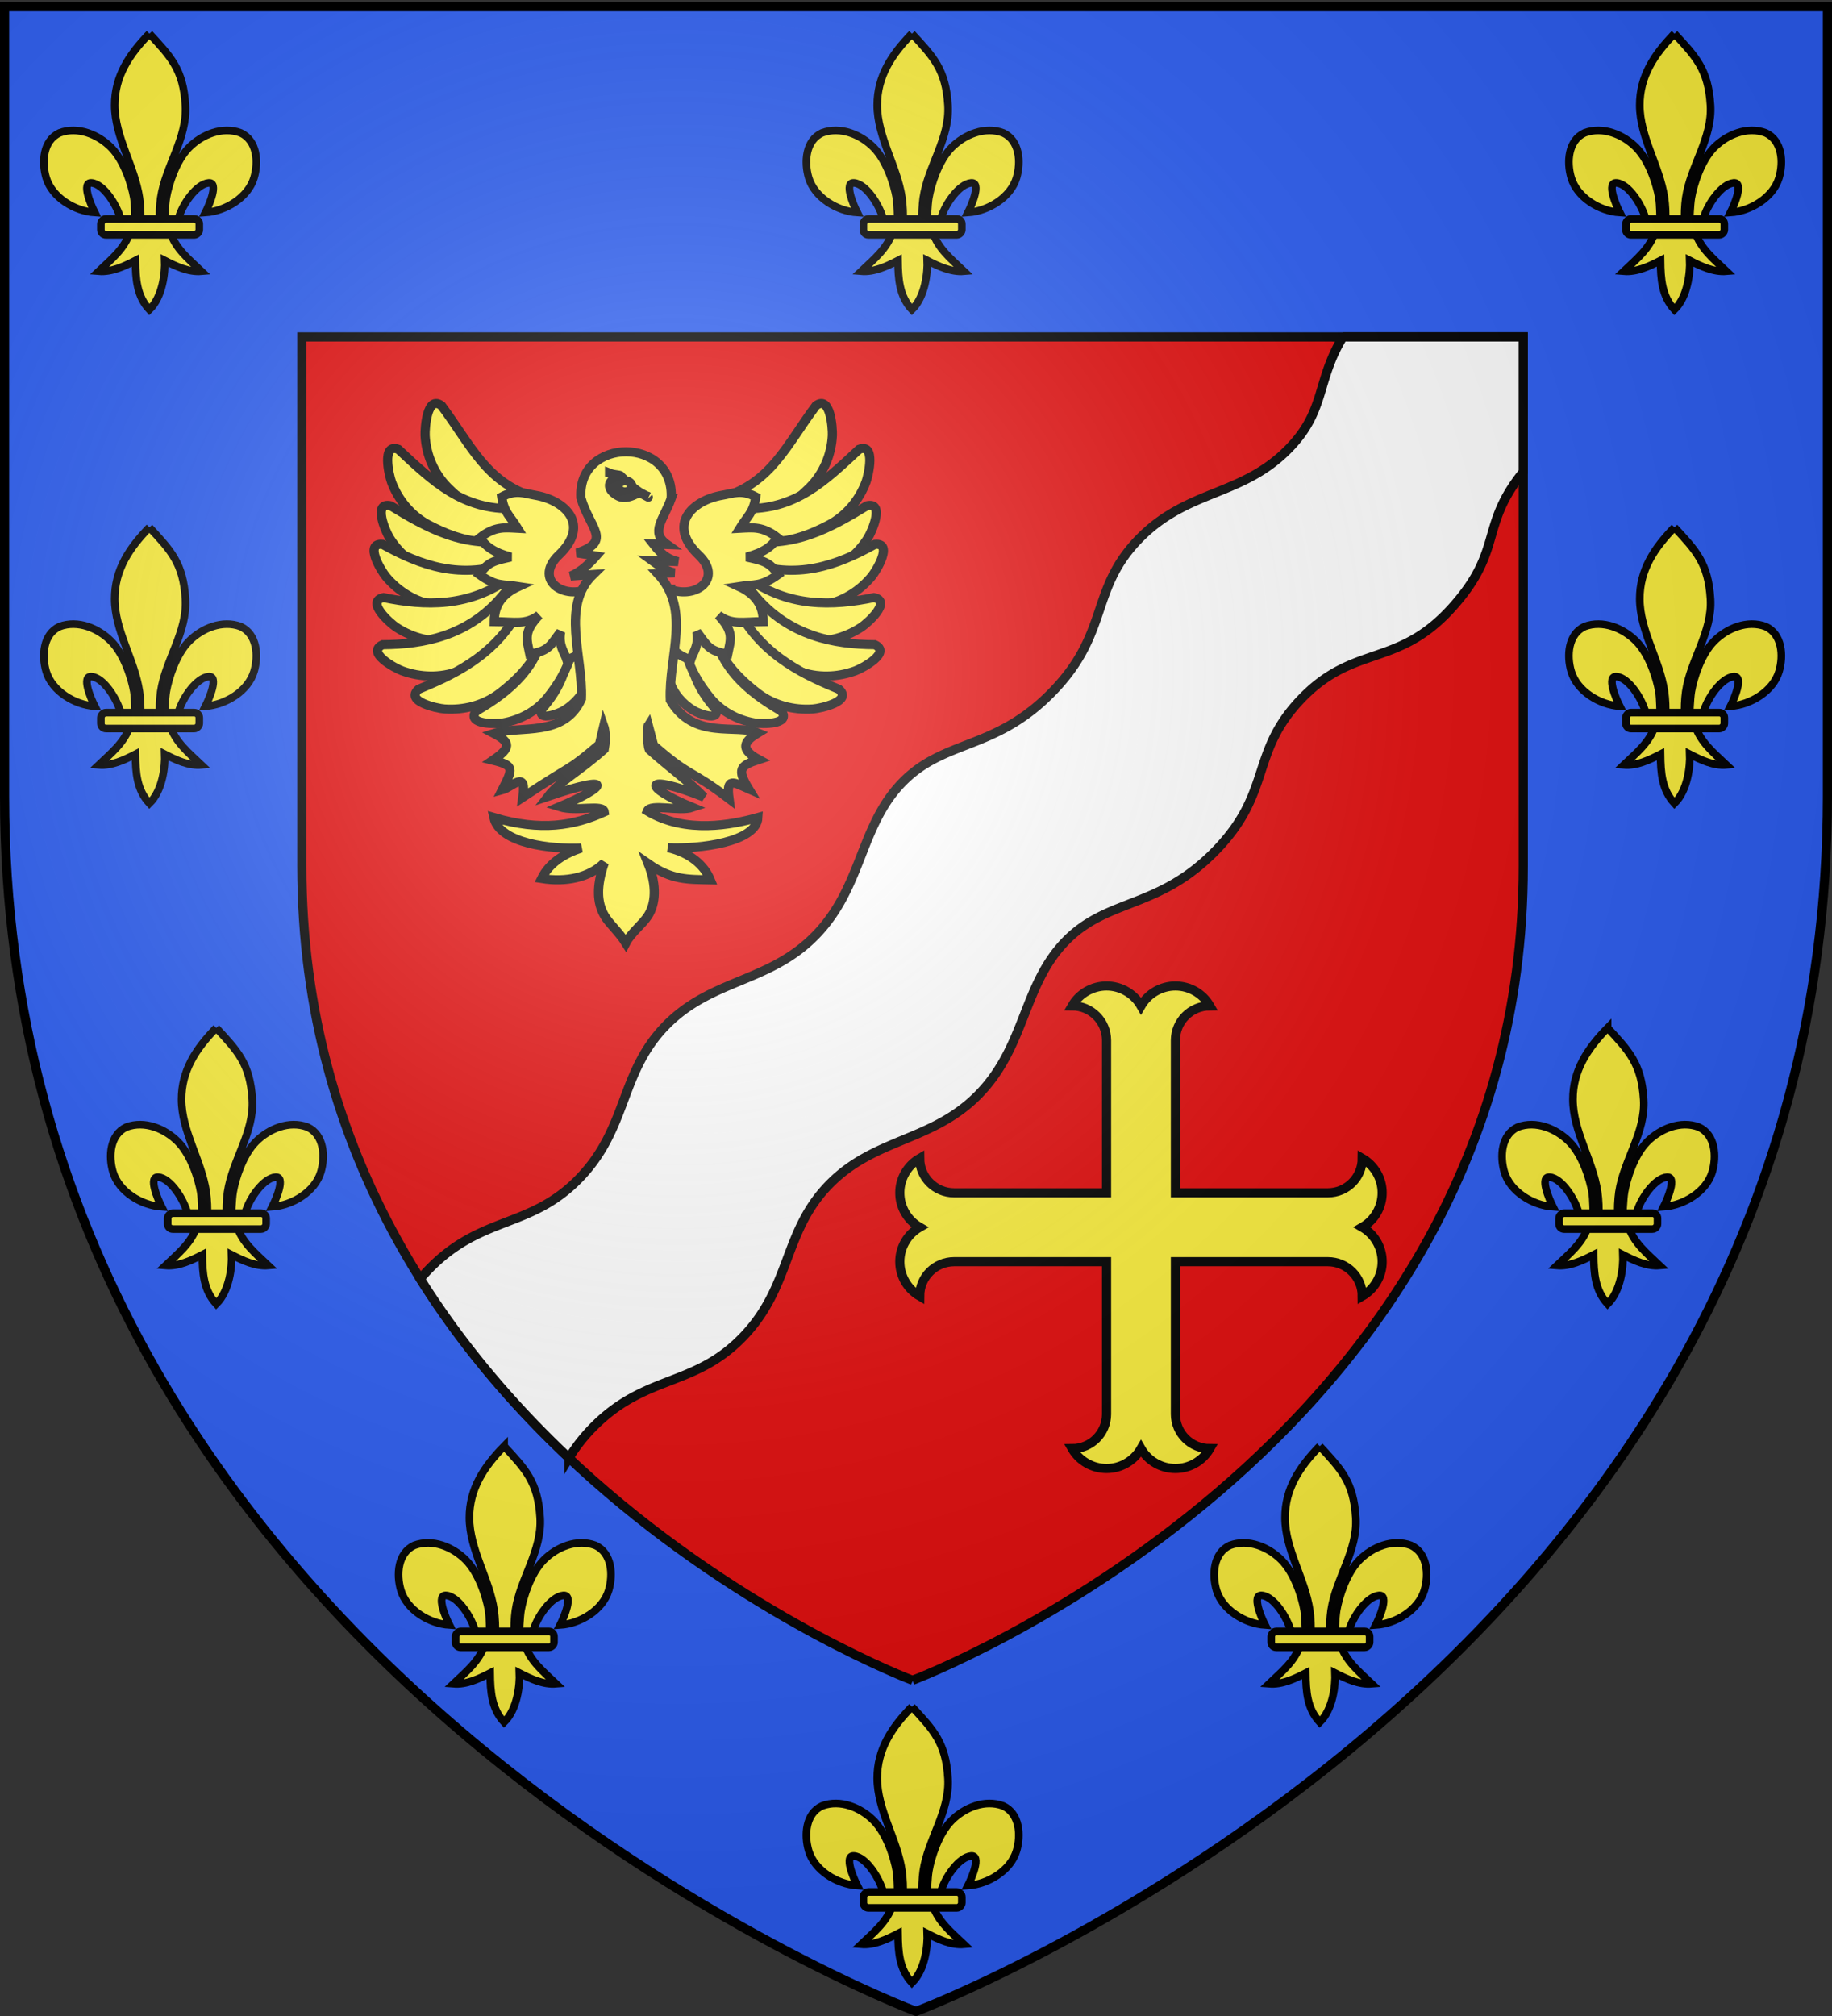 <svg xmlns="http://www.w3.org/2000/svg" xmlns:xlink="http://www.w3.org/1999/xlink" height="660" width="600" version="1.0"><rect width="100%" height="100%" fill="#333333" stroke="none"/><defs><radialGradient xlink:href="#a" id="b" gradientUnits="userSpaceOnUse" gradientTransform="matrix(1.353 0 0 1.349 -77.63 -85.747)" cx="221.445" cy="226.331" fx="221.445" fy="226.331" r="300"/><linearGradient id="a"><stop style="stop-color:white;stop-opacity:.314" offset="0"/><stop offset=".19" style="stop-color:white;stop-opacity:.251"/><stop style="stop-color:#6b6b6b;stop-opacity:.125" offset=".6"/><stop style="stop-color:black;stop-opacity:.125" offset="1"/></linearGradient></defs><g style="display:inline"><path d="M298.87 658.472s298.5-112.32 298.5-397.772V2.148H.37V260.7c0 285.451 298.5 397.772 298.5 397.772z" style="fill:#2b5df2;fill-opacity:1;fill-rule:evenodd;stroke:none;stroke-width:1px;stroke-linecap:butt;stroke-linejoin:miter;stroke-opacity:1;display:inline"/><g style="stroke-width:2.5;stroke-miterlimit:4;stroke-dasharray:none"><g style="stroke:#000;stroke-width:10.53;stroke-miterlimit:4;stroke-dasharray:none;stroke-opacity:1;display:inline" transform="matrix(.237 0 0 .237 310.065 184.046)"><path d="M-48.097-730.047C-18.635-698.2-1.31-680.639 1.716-631.226c2.8 45.728-27.63 83.959-34.188 128.188-1.244 8.39-2.311 25.513-1.187 32.458.832 5.143 3.392 20.855 6.187 1.414.575-3.999.987-24.06 2.75-34.247 3.212-18.561 13.498-51.199 31.344-69.281 17.838-18.075 46.104-29.799 71.312-20.344 22.84 10.538 25 40.3 18.5 62.062-8.138 27.256-39.24 46.12-67.125 47.97 5.526-10.927 18.75-42.114 4.407-40.876-16.603 1.433-36.463 29.681-41.633 49.06-1.947 7.297-1.16 18.627-11.586 18.159 6.875 23.228 26.28 38.598 43.281 54.812-17.722 1.474-35.255-6.867-50.719-14.812.654 15.925-2.437 49.567-21.156 67.937-17.375-18.916-18.956-41.986-19.281-67.937-15.463 7.945-32.996 16.286-50.719 14.812 17.001-16.214 36.407-31.584 43.281-54.812-10.425.468-11.052-10.155-13-17.453-5.17-19.377-23.616-48.333-40.218-49.766-14.344-1.238-1.12 29.949 4.406 40.875-27.884-1.848-58.986-20.713-67.125-47.969-6.499-21.762-4.34-51.524 18.5-62.062 25.208-9.455 53.474 2.27 71.312 20.344 17.846 18.082 28.132 50.72 31.344 69.281 1.763 10.187 1.468 28.834 2.043 32.833 2.796 19.441 6.062 5.143 6.895 0 1.124-6.945.056-24.069-1.188-32.458-6.559-44.23-34.109-84.015-34.187-128.188-.07-39.886 19.983-70.234 47.937-98.82z" style="fill:#fcef3c;fill-opacity:1;fill-rule:evenodd;stroke:#000;stroke-width:10.53;stroke-linecap:butt;stroke-linejoin:miter;stroke-miterlimit:4;stroke-dasharray:none;stroke-opacity:1"/><rect transform="scale(-1 1)" ry="7.012" y="-474.154" x="-20.841" height="22" width="136" style="fill:#fcef3c;fill-opacity:1;fill-rule:evenodd;stroke:#000;stroke-width:10.53;stroke-linejoin:round;stroke-miterlimit:4;stroke-dasharray:none;stroke-opacity:1" rx="7.012"/></g><g style="stroke:#000;stroke-width:10.53;stroke-miterlimit:4;stroke-dasharray:none;stroke-opacity:1;display:inline" transform="matrix(.237 0 0 .237 559.797 184.046)"><path d="M-48.097-730.047C-18.635-698.2-1.31-680.639 1.716-631.226c2.8 45.728-27.63 83.959-34.188 128.188-1.244 8.39-2.311 25.513-1.187 32.458.832 5.143 3.392 20.855 6.187 1.414.575-3.999.987-24.06 2.75-34.247 3.212-18.561 13.498-51.199 31.344-69.281 17.838-18.075 46.104-29.799 71.312-20.344 22.84 10.538 25 40.3 18.5 62.062-8.138 27.256-39.24 46.12-67.125 47.97 5.526-10.927 18.75-42.114 4.407-40.876-16.603 1.433-36.463 29.681-41.633 49.06-1.947 7.297-1.16 18.627-11.586 18.159 6.875 23.228 26.28 38.598 43.281 54.812-17.722 1.474-35.255-6.867-50.719-14.812.654 15.925-2.437 49.567-21.156 67.937-17.375-18.916-18.956-41.986-19.281-67.937-15.463 7.945-32.996 16.286-50.719 14.812 17.001-16.214 36.407-31.584 43.281-54.812-10.425.468-11.052-10.155-13-17.453-5.17-19.377-23.616-48.333-40.218-49.766-14.344-1.238-1.12 29.949 4.406 40.875-27.884-1.848-58.986-20.713-67.125-47.969-6.499-21.762-4.34-51.524 18.5-62.062 25.208-9.455 53.474 2.27 71.312 20.344 17.846 18.082 28.132 50.72 31.344 69.281 1.763 10.187 1.468 28.834 2.043 32.833 2.796 19.441 6.062 5.143 6.895 0 1.124-6.945.056-24.069-1.188-32.458-6.559-44.23-34.109-84.015-34.187-128.188-.07-39.886 19.983-70.234 47.937-98.82z" style="fill:#fcef3c;fill-opacity:1;fill-rule:evenodd;stroke:#000;stroke-width:10.53;stroke-linecap:butt;stroke-linejoin:miter;stroke-miterlimit:4;stroke-dasharray:none;stroke-opacity:1"/><rect transform="scale(-1 1)" ry="7.012" y="-474.154" x="-20.841" height="22" width="136" style="fill:#fcef3c;fill-opacity:1;fill-rule:evenodd;stroke:#000;stroke-width:10.53;stroke-linejoin:round;stroke-miterlimit:4;stroke-dasharray:none;stroke-opacity:1" rx="7.012"/></g><g style="stroke:#000;stroke-width:10.53;stroke-miterlimit:4;stroke-dasharray:none;stroke-opacity:1;display:inline" transform="matrix(.237 0 0 .237 60.333 184.046)"><path d="M-48.097-730.047C-18.635-698.2-1.31-680.639 1.716-631.226c2.8 45.728-27.63 83.959-34.188 128.188-1.244 8.39-2.311 25.513-1.187 32.458.832 5.143 3.392 20.855 6.187 1.414.575-3.999.987-24.06 2.75-34.247 3.212-18.561 13.498-51.199 31.344-69.281 17.838-18.075 46.104-29.799 71.312-20.344 22.84 10.538 25 40.3 18.5 62.062-8.138 27.256-39.24 46.12-67.125 47.97 5.526-10.927 18.75-42.114 4.407-40.876-16.603 1.433-36.463 29.681-41.633 49.06-1.947 7.297-1.16 18.627-11.586 18.159 6.875 23.228 26.28 38.598 43.281 54.812-17.722 1.474-35.255-6.867-50.719-14.812.654 15.925-2.437 49.567-21.156 67.937-17.375-18.916-18.956-41.986-19.281-67.937-15.463 7.945-32.996 16.286-50.719 14.812 17.001-16.214 36.407-31.584 43.281-54.812-10.425.468-11.052-10.155-13-17.453-5.17-19.377-23.616-48.333-40.218-49.766-14.344-1.238-1.12 29.949 4.406 40.875-27.884-1.848-58.986-20.713-67.125-47.969-6.499-21.762-4.34-51.524 18.5-62.062 25.208-9.455 53.474 2.27 71.312 20.344 17.846 18.082 28.132 50.72 31.344 69.281 1.763 10.187 1.468 28.834 2.043 32.833 2.796 19.441 6.062 5.143 6.895 0 1.124-6.945.056-24.069-1.188-32.458-6.559-44.23-34.109-84.015-34.187-128.188-.07-39.886 19.983-70.234 47.937-98.82z" style="fill:#fcef3c;fill-opacity:1;fill-rule:evenodd;stroke:#000;stroke-width:10.53;stroke-linecap:butt;stroke-linejoin:miter;stroke-miterlimit:4;stroke-dasharray:none;stroke-opacity:1"/><rect transform="scale(-1 1)" ry="7.012" y="-474.154" x="-20.841" height="22" width="136" style="fill:#fcef3c;fill-opacity:1;fill-rule:evenodd;stroke:#000;stroke-width:10.53;stroke-linejoin:round;stroke-miterlimit:4;stroke-dasharray:none;stroke-opacity:1" rx="7.012"/></g></g><g style="stroke-width:2.5;stroke-miterlimit:4;stroke-dasharray:none"><g style="stroke:#000;stroke-width:10.53;stroke-miterlimit:4;stroke-dasharray:none;stroke-opacity:1;display:inline" transform="matrix(.237 0 0 .237 60.333 345.67)"><path d="M-48.097-730.047C-18.635-698.2-1.31-680.639 1.716-631.226c2.8 45.728-27.63 83.959-34.188 128.188-1.244 8.39-2.311 25.513-1.187 32.458.832 5.143 3.392 20.855 6.187 1.414.575-3.999.987-24.06 2.75-34.247 3.212-18.561 13.498-51.199 31.344-69.281 17.838-18.075 46.104-29.799 71.312-20.344 22.84 10.538 25 40.3 18.5 62.062-8.138 27.256-39.24 46.12-67.125 47.97 5.526-10.927 18.75-42.114 4.407-40.876-16.603 1.433-36.463 29.681-41.633 49.06-1.947 7.297-1.16 18.627-11.586 18.159 6.875 23.228 26.28 38.598 43.281 54.812-17.722 1.474-35.255-6.867-50.719-14.812.654 15.925-2.437 49.567-21.156 67.937-17.375-18.916-18.956-41.986-19.281-67.937-15.463 7.945-32.996 16.286-50.719 14.812 17.001-16.214 36.407-31.584 43.281-54.812-10.425.468-11.052-10.155-13-17.453-5.17-19.377-23.616-48.333-40.218-49.766-14.344-1.238-1.12 29.949 4.406 40.875-27.884-1.848-58.986-20.713-67.125-47.969-6.499-21.762-4.34-51.524 18.5-62.062 25.208-9.455 53.474 2.27 71.312 20.344 17.846 18.082 28.132 50.72 31.344 69.281 1.763 10.187 1.468 28.834 2.043 32.833 2.796 19.441 6.062 5.143 6.895 0 1.124-6.945.056-24.069-1.188-32.458-6.559-44.23-34.109-84.015-34.187-128.188-.07-39.886 19.983-70.234 47.937-98.82z" style="fill:#fcef3c;fill-opacity:1;fill-rule:evenodd;stroke:#000;stroke-width:10.53;stroke-linecap:butt;stroke-linejoin:miter;stroke-miterlimit:4;stroke-dasharray:none;stroke-opacity:1"/><rect transform="scale(-1 1)" ry="7.012" y="-474.154" x="-20.841" height="22" width="136" style="fill:#fcef3c;fill-opacity:1;fill-rule:evenodd;stroke:#000;stroke-width:10.53;stroke-linejoin:round;stroke-miterlimit:4;stroke-dasharray:none;stroke-opacity:1" rx="7.012"/></g><g style="stroke:#000;stroke-width:10.53;stroke-miterlimit:4;stroke-dasharray:none;stroke-opacity:1;display:inline" transform="matrix(.237 0 0 .237 559.797 345.67)"><path d="M-48.097-730.047C-18.635-698.2-1.31-680.639 1.716-631.226c2.8 45.728-27.63 83.959-34.188 128.188-1.244 8.39-2.311 25.513-1.187 32.458.832 5.143 3.392 20.855 6.187 1.414.575-3.999.987-24.06 2.75-34.247 3.212-18.561 13.498-51.199 31.344-69.281 17.838-18.075 46.104-29.799 71.312-20.344 22.84 10.538 25 40.3 18.5 62.062-8.138 27.256-39.24 46.12-67.125 47.97 5.526-10.927 18.75-42.114 4.407-40.876-16.603 1.433-36.463 29.681-41.633 49.06-1.947 7.297-1.16 18.627-11.586 18.159 6.875 23.228 26.28 38.598 43.281 54.812-17.722 1.474-35.255-6.867-50.719-14.812.654 15.925-2.437 49.567-21.156 67.937-17.375-18.916-18.956-41.986-19.281-67.937-15.463 7.945-32.996 16.286-50.719 14.812 17.001-16.214 36.407-31.584 43.281-54.812-10.425.468-11.052-10.155-13-17.453-5.17-19.377-23.616-48.333-40.218-49.766-14.344-1.238-1.12 29.949 4.406 40.875-27.884-1.848-58.986-20.713-67.125-47.969-6.499-21.762-4.34-51.524 18.5-62.062 25.208-9.455 53.474 2.27 71.312 20.344 17.846 18.082 28.132 50.72 31.344 69.281 1.763 10.187 1.468 28.834 2.043 32.833 2.796 19.441 6.062 5.143 6.895 0 1.124-6.945.056-24.069-1.188-32.458-6.559-44.23-34.109-84.015-34.187-128.188-.07-39.886 19.983-70.234 47.937-98.82z" style="fill:#fcef3c;fill-opacity:1;fill-rule:evenodd;stroke:#000;stroke-width:10.53;stroke-linecap:butt;stroke-linejoin:miter;stroke-miterlimit:4;stroke-dasharray:none;stroke-opacity:1"/><rect transform="scale(-1 1)" ry="7.012" y="-474.154" x="-20.841" height="22" width="136" style="fill:#fcef3c;fill-opacity:1;fill-rule:evenodd;stroke:#000;stroke-width:10.53;stroke-linejoin:round;stroke-miterlimit:4;stroke-dasharray:none;stroke-opacity:1" rx="7.012"/></g></g><g transform="matrix(.237 0 0 .237 310.065 731.773)" style="stroke:#000;stroke-width:10.53;stroke-miterlimit:4;stroke-dasharray:none;stroke-opacity:1;display:inline"><path style="fill:#fcef3c;fill-opacity:1;fill-rule:evenodd;stroke:#000;stroke-width:10.53;stroke-linecap:butt;stroke-linejoin:miter;stroke-miterlimit:4;stroke-dasharray:none;stroke-opacity:1" d="M-48.097-730.047C-18.635-698.2-1.31-680.639 1.716-631.226c2.8 45.728-27.63 83.959-34.188 128.188-1.244 8.39-2.311 25.513-1.187 32.458.832 5.143 3.392 20.855 6.187 1.414.575-3.999.987-24.06 2.75-34.247 3.212-18.561 13.498-51.199 31.344-69.281 17.838-18.075 46.104-29.799 71.312-20.344 22.84 10.538 25 40.3 18.5 62.062-8.138 27.256-39.24 46.12-67.125 47.97 5.526-10.927 18.75-42.114 4.407-40.876-16.603 1.433-36.463 29.681-41.633 49.06-1.947 7.297-1.16 18.627-11.586 18.159 6.875 23.228 26.28 38.598 43.281 54.812-17.722 1.474-35.255-6.867-50.719-14.812.654 15.925-2.437 49.567-21.156 67.937-17.375-18.916-18.956-41.986-19.281-67.937-15.463 7.945-32.996 16.286-50.719 14.812 17.001-16.214 36.407-31.584 43.281-54.812-10.425.468-11.052-10.155-13-17.453-5.17-19.377-23.616-48.333-40.218-49.766-14.344-1.238-1.12 29.949 4.406 40.875-27.884-1.848-58.986-20.713-67.125-47.969-6.499-21.762-4.34-51.524 18.5-62.062 25.208-9.455 53.474 2.27 71.312 20.344 17.846 18.082 28.132 50.72 31.344 69.281 1.763 10.187 1.468 28.834 2.043 32.833 2.796 19.441 6.062 5.143 6.895 0 1.124-6.945.056-24.069-1.188-32.458-6.559-44.23-34.109-84.015-34.187-128.188-.07-39.886 19.983-70.234 47.937-98.82z"/><rect rx="7.012" style="fill:#fcef3c;fill-opacity:1;fill-rule:evenodd;stroke:#000;stroke-width:10.53;stroke-linejoin:round;stroke-miterlimit:4;stroke-dasharray:none;stroke-opacity:1" width="136" height="22" x="-20.841" y="-474.154" ry="7.012" transform="scale(-1 1)"/></g><g style="stroke-width:2.5;stroke-miterlimit:4;stroke-dasharray:none"><g style="stroke:#000;stroke-width:10.53;stroke-miterlimit:4;stroke-dasharray:none;stroke-opacity:1;display:inline" transform="matrix(.237 0 0 .237 443.63 646.471)"><path d="M-48.097-730.047C-18.635-698.2-1.31-680.639 1.716-631.226c2.8 45.728-27.63 83.959-34.188 128.188-1.244 8.39-2.311 25.513-1.187 32.458.832 5.143 3.392 20.855 6.187 1.414.575-3.999.987-24.06 2.75-34.247 3.212-18.561 13.498-51.199 31.344-69.281 17.838-18.075 46.104-29.799 71.312-20.344 22.84 10.538 25 40.3 18.5 62.062-8.138 27.256-39.24 46.12-67.125 47.97 5.526-10.927 18.75-42.114 4.407-40.876-16.603 1.433-36.463 29.681-41.633 49.06-1.947 7.297-1.16 18.627-11.586 18.159 6.875 23.228 26.28 38.598 43.281 54.812-17.722 1.474-35.255-6.867-50.719-14.812.654 15.925-2.437 49.567-21.156 67.937-17.375-18.916-18.956-41.986-19.281-67.937-15.463 7.945-32.996 16.286-50.719 14.812 17.001-16.214 36.407-31.584 43.281-54.812-10.425.468-11.052-10.155-13-17.453-5.17-19.377-23.616-48.333-40.218-49.766-14.344-1.238-1.12 29.949 4.406 40.875-27.884-1.848-58.986-20.713-67.125-47.969-6.499-21.762-4.34-51.524 18.5-62.062 25.208-9.455 53.474 2.27 71.312 20.344 17.846 18.082 28.132 50.72 31.344 69.281 1.763 10.187 1.468 28.834 2.043 32.833 2.796 19.441 6.062 5.143 6.895 0 1.124-6.945.056-24.069-1.188-32.458-6.559-44.23-34.109-84.015-34.187-128.188-.07-39.886 19.983-70.234 47.937-98.82z" style="fill:#fcef3c;fill-opacity:1;fill-rule:evenodd;stroke:#000;stroke-width:10.53;stroke-linecap:butt;stroke-linejoin:miter;stroke-miterlimit:4;stroke-dasharray:none;stroke-opacity:1"/><rect transform="scale(-1 1)" ry="7.012" y="-474.154" x="-20.841" height="22" width="136" style="fill:#fcef3c;fill-opacity:1;fill-rule:evenodd;stroke:#000;stroke-width:10.53;stroke-linejoin:round;stroke-miterlimit:4;stroke-dasharray:none;stroke-opacity:1" rx="7.012"/></g><g style="stroke:#000;stroke-width:10.53;stroke-miterlimit:4;stroke-dasharray:none;stroke-opacity:1;display:inline" transform="matrix(.237 0 0 .237 176.5 646.471)"><path d="M-48.097-730.047C-18.635-698.2-1.31-680.639 1.716-631.226c2.8 45.728-27.63 83.959-34.188 128.188-1.244 8.39-2.311 25.513-1.187 32.458.832 5.143 3.392 20.855 6.187 1.414.575-3.999.987-24.06 2.75-34.247 3.212-18.561 13.498-51.199 31.344-69.281 17.838-18.075 46.104-29.799 71.312-20.344 22.84 10.538 25 40.3 18.5 62.062-8.138 27.256-39.24 46.12-67.125 47.97 5.526-10.927 18.75-42.114 4.407-40.876-16.603 1.433-36.463 29.681-41.633 49.06-1.947 7.297-1.16 18.627-11.586 18.159 6.875 23.228 26.28 38.598 43.281 54.812-17.722 1.474-35.255-6.867-50.719-14.812.654 15.925-2.437 49.567-21.156 67.937-17.375-18.916-18.956-41.986-19.281-67.937-15.463 7.945-32.996 16.286-50.719 14.812 17.001-16.214 36.407-31.584 43.281-54.812-10.425.468-11.052-10.155-13-17.453-5.17-19.377-23.616-48.333-40.218-49.766-14.344-1.238-1.12 29.949 4.406 40.875-27.884-1.848-58.986-20.713-67.125-47.969-6.499-21.762-4.34-51.524 18.5-62.062 25.208-9.455 53.474 2.27 71.312 20.344 17.846 18.082 28.132 50.72 31.344 69.281 1.763 10.187 1.468 28.834 2.043 32.833 2.796 19.441 6.062 5.143 6.895 0 1.124-6.945.056-24.069-1.188-32.458-6.559-44.23-34.109-84.015-34.187-128.188-.07-39.886 19.983-70.234 47.937-98.82z" style="fill:#fcef3c;fill-opacity:1;fill-rule:evenodd;stroke:#000;stroke-width:10.53;stroke-linecap:butt;stroke-linejoin:miter;stroke-miterlimit:4;stroke-dasharray:none;stroke-opacity:1"/><rect transform="scale(-1 1)" ry="7.012" y="-474.154" x="-20.841" height="22" width="136" style="fill:#fcef3c;fill-opacity:1;fill-rule:evenodd;stroke:#000;stroke-width:10.53;stroke-linejoin:round;stroke-miterlimit:4;stroke-dasharray:none;stroke-opacity:1" rx="7.012"/></g></g><g style="stroke-width:2.5;stroke-miterlimit:4;stroke-dasharray:none"><g style="stroke:#000;stroke-width:10.53;stroke-miterlimit:4;stroke-dasharray:none;stroke-opacity:1;display:inline" transform="matrix(.237 0 0 .237 82.22 509.54)"><path d="M-48.097-730.047C-18.635-698.2-1.31-680.639 1.716-631.226c2.8 45.728-27.63 83.959-34.188 128.188-1.244 8.39-2.311 25.513-1.187 32.458.832 5.143 3.392 20.855 6.187 1.414.575-3.999.987-24.06 2.75-34.247 3.212-18.561 13.498-51.199 31.344-69.281 17.838-18.075 46.104-29.799 71.312-20.344 22.84 10.538 25 40.3 18.5 62.062-8.138 27.256-39.24 46.12-67.125 47.97 5.526-10.927 18.75-42.114 4.407-40.876-16.603 1.433-36.463 29.681-41.633 49.06-1.947 7.297-1.16 18.627-11.586 18.159 6.875 23.228 26.28 38.598 43.281 54.812-17.722 1.474-35.255-6.867-50.719-14.812.654 15.925-2.437 49.567-21.156 67.937-17.375-18.916-18.956-41.986-19.281-67.937-15.463 7.945-32.996 16.286-50.719 14.812 17.001-16.214 36.407-31.584 43.281-54.812-10.425.468-11.052-10.155-13-17.453-5.17-19.377-23.616-48.333-40.218-49.766-14.344-1.238-1.12 29.949 4.406 40.875-27.884-1.848-58.986-20.713-67.125-47.969-6.499-21.762-4.34-51.524 18.5-62.062 25.208-9.455 53.474 2.27 71.312 20.344 17.846 18.082 28.132 50.72 31.344 69.281 1.763 10.187 1.468 28.834 2.043 32.833 2.796 19.441 6.062 5.143 6.895 0 1.124-6.945.056-24.069-1.188-32.458-6.559-44.23-34.109-84.015-34.187-128.188-.07-39.886 19.983-70.234 47.937-98.82z" style="fill:#fcef3c;fill-opacity:1;fill-rule:evenodd;stroke:#000;stroke-width:10.53;stroke-linecap:butt;stroke-linejoin:miter;stroke-miterlimit:4;stroke-dasharray:none;stroke-opacity:1"/><rect transform="scale(-1 1)" ry="7.012" y="-474.154" x="-20.841" height="22" width="136" style="fill:#fcef3c;fill-opacity:1;fill-rule:evenodd;stroke:#000;stroke-width:10.53;stroke-linejoin:round;stroke-miterlimit:4;stroke-dasharray:none;stroke-opacity:1" rx="7.012"/></g><g transform="matrix(.237 0 0 .237 537.91 509.54)" style="stroke:#000;stroke-width:10.53;stroke-miterlimit:4;stroke-dasharray:none;stroke-opacity:1;display:inline"><path style="fill:#fcef3c;fill-opacity:1;fill-rule:evenodd;stroke:#000;stroke-width:10.53;stroke-linecap:butt;stroke-linejoin:miter;stroke-miterlimit:4;stroke-dasharray:none;stroke-opacity:1" d="M-48.097-730.047C-18.635-698.2-1.31-680.639 1.716-631.226c2.8 45.728-27.63 83.959-34.188 128.188-1.244 8.39-2.311 25.513-1.187 32.458.832 5.143 3.392 20.855 6.187 1.414.575-3.999.987-24.06 2.75-34.247 3.212-18.561 13.498-51.199 31.344-69.281 17.838-18.075 46.104-29.799 71.312-20.344 22.84 10.538 25 40.3 18.5 62.062-8.138 27.256-39.24 46.12-67.125 47.97 5.526-10.927 18.75-42.114 4.407-40.876-16.603 1.433-36.463 29.681-41.633 49.06-1.947 7.297-1.16 18.627-11.586 18.159 6.875 23.228 26.28 38.598 43.281 54.812-17.722 1.474-35.255-6.867-50.719-14.812.654 15.925-2.437 49.567-21.156 67.937-17.375-18.916-18.956-41.986-19.281-67.937-15.463 7.945-32.996 16.286-50.719 14.812 17.001-16.214 36.407-31.584 43.281-54.812-10.425.468-11.052-10.155-13-17.453-5.17-19.377-23.616-48.333-40.218-49.766-14.344-1.238-1.12 29.949 4.406 40.875-27.884-1.848-58.986-20.713-67.125-47.969-6.499-21.762-4.34-51.524 18.5-62.062 25.208-9.455 53.474 2.27 71.312 20.344 17.846 18.082 28.132 50.72 31.344 69.281 1.763 10.187 1.468 28.834 2.043 32.833 2.796 19.441 6.062 5.143 6.895 0 1.124-6.945.056-24.069-1.188-32.458-6.559-44.23-34.109-84.015-34.187-128.188-.07-39.886 19.983-70.234 47.937-98.82z"/><rect rx="7.012" style="fill:#fcef3c;fill-opacity:1;fill-rule:evenodd;stroke:#000;stroke-width:10.53;stroke-linejoin:round;stroke-miterlimit:4;stroke-dasharray:none;stroke-opacity:1" width="136" height="22" x="-20.841" y="-474.154" ry="7.012" transform="scale(-1 1)"/></g></g></g><g style="display:inline"><path style="opacity:1;fill:#e20909;fill-opacity:1;fill-rule:evenodd;stroke:#000;stroke-width:3;stroke-linecap:butt;stroke-linejoin:miter;stroke-miterlimit:4;stroke-dasharray:none;stroke-opacity:1;display:inline" d="M298.87 550.095S98.848 474.83 98.848 283.554V110.302h400.04v173.252c0 191.277-200.02 266.54-200.02 266.54z"/><path style="opacity:1;fill:#fff;fill-opacity:1;fill-rule:evenodd;stroke:#000;stroke-width:3;stroke-linecap:butt;stroke-linejoin:miter;stroke-miterlimit:4;stroke-dasharray:none;stroke-opacity:1;display:inline" d="M439.813 110.313c-8.826 14.621-5.527 24.03-17.657 36.5-15.46 15.893-33.14 13.19-49.187 29.687-16.066 16.516-9.527 30.687-28.313 50s-35.293 15.404-49.187 29.688c-13.894 14.283-13.049 34.276-28.313 49.968-15.263 15.692-34.12 14.197-49.187 29.688-15.068 15.49-12.266 33.503-28.313 50-16.046 16.497-31.935 11.952-49.156 29.656a60.187 60.187 0 0 0-2.875 3.156c14.262 22.718 31.237 42.194 48.719 58.656a55.539 55.539 0 0 1 7.625-9.78c17.22-17.705 33.14-13.191 49.187-29.688 16.047-16.497 13.245-34.478 28.313-49.969 15.068-15.49 33.892-13.995 49.156-29.688 15.264-15.692 14.419-35.716 28.313-50 13.893-14.283 30.4-10.374 49.187-29.687 18.786-19.313 11.092-32.265 28.313-49.969 17.238-17.722 31.355-9.84 49.187-29.687 16.888-18.797 8.845-26.616 23.25-44.344v-44.188h-59.063z"/><g style="fill:#fcef3c;fill-opacity:1;stroke:#000;stroke-width:10.306;stroke-miterlimit:4;stroke-dasharray:none;stroke-opacity:1"><g style="fill:#fcef3c;fill-opacity:1;stroke:#000;stroke-width:12.556;stroke-miterlimit:4;stroke-dasharray:none;stroke-opacity:1"><g style="fill:#fcef3c;fill-opacity:1;stroke:#000;stroke-width:12.556;stroke-miterlimit:4;stroke-dasharray:none;stroke-opacity:1"><g style="fill:#fcef3c;fill-opacity:1;stroke:#000;stroke-width:12.556;stroke-miterlimit:4;stroke-dasharray:none;stroke-opacity:1"><path d="M2105.106 155.745c64.814-20.262 85.548-71.73 125.456-125.9 19.952-15.329 22.817 31.002 22.453 41.089-1.303 26.695-12.271 52.788-31.122 71.852-19.188 19.157-41.14 37.188-67.51 45.148-11.423 3.18-24.045 4.586-35.512 1.921-2.853-3.89-6.206-7.543-8.756-11.574l-5.009-22.536z" style="fill:#fcef3c;fill-opacity:1;fill-rule:evenodd;stroke:#000;stroke-width:12.556;stroke-linecap:butt;stroke-linejoin:miter;stroke-miterlimit:4;stroke-dasharray:none;stroke-opacity:1" transform="matrix(.24 0 0 .237 -268.117 125.752)"/><path d="M2131.93 172.003c69.977 1.971 109.442-36.469 157.7-81.98 22.855-8.685 12.726 35.421 9.342 44.947-9.089 24.943-26.98 46.63-50.439 59.288-22.866 12.133-47.786 22.161-73.934 23.336-13.67.495-27.51-2.268-39.727-8.488-1.598-4.71-3.723-9.35-4.997-14.102l2.055-23z" style="fill:#fcef3c;fill-opacity:1;fill-rule:evenodd;stroke:#000;stroke-width:12.556;stroke-linecap:butt;stroke-linejoin:miter;stroke-miterlimit:4;stroke-dasharray:none;stroke-opacity:1" transform="matrix(.24 0 0 .237 -268.117 125.752)"/><path d="M2129.752 214.865c68.942 14.065 121.679-16.85 170.419-46.878 24.68-5.58 6.858 35.602 1.265 44.692-13.857 22.433-35.458 40.13-60.812 47.858-24.037 7.138-49.522 11.597-74.606 8.488-14.918-1.979-29.436-7.731-41.152-17.263-.581-4.939-1.678-9.918-1.937-14.83l6.823-22.067z" style="fill:#fcef3c;fill-opacity:1;fill-rule:evenodd;stroke:#000;stroke-width:12.556;stroke-linecap:butt;stroke-linejoin:miter;stroke-miterlimit:4;stroke-dasharray:none;stroke-opacity:1" transform="matrix(.24 0 0 .237 -268.117 125.752)"/><path style="fill:#fcef3c;fill-opacity:1;fill-rule:evenodd;stroke:#000;stroke-width:12.556;stroke-linecap:butt;stroke-linejoin:miter;stroke-miterlimit:4;stroke-dasharray:none;stroke-opacity:1" d="M2136.067 245.432c67.502 25.686 123.075 5.238 175.093-24.138 25.2-2.297 2.134 36.193-4.602 44.472-16.678 20.424-40.412 35.136-66.56 39.476-24.766 3.925-50.615 5.006-75.075-1.364-14.53-3.916-28.17-11.522-38.535-22.508.07-4.971-.364-10.051.023-14.956l9.656-20.982z" transform="matrix(.24 0 0 .237 -268.117 125.752)"/><path d="M2135.381 266.202c56.873 42.696 117.834 40.491 174.413 28.642 24.754 5.247-8.65 35.21-17.53 41.13-21.965 14.588-48.985 21.636-75.248 18.06-24.82-3.562-49.836-10.163-71.325-23.472-12.726-8.032-23.51-19.326-30.17-32.883 1.536-4.729 2.62-9.71 4.44-14.282l15.42-17.195z" style="fill:#fcef3c;fill-opacity:1;fill-rule:evenodd;stroke:#000;stroke-width:12.556;stroke-linecap:butt;stroke-linejoin:miter;stroke-miterlimit:4;stroke-dasharray:none;stroke-opacity:1" transform="matrix(.24 0 0 .237 -268.117 125.752)"/><path style="fill:#fcef3c;fill-opacity:1;fill-rule:evenodd;stroke:#000;stroke-width:12.556;stroke-linecap:butt;stroke-linejoin:miter;stroke-miterlimit:4;stroke-dasharray:none;stroke-opacity:1" d="M2147.62 292.324c46.71 56.202 108.336 67.233 163.301 67.625 22.908 10.749-16.443 32.313-26.44 36.055-24.71 9.2-52.625 9.906-77.384.442-23.356-9.124-46.21-21.25-64.1-39.105-10.562-10.72-18.49-24.175-21.886-38.892 2.574-4.255 4.765-8.859 7.577-12.896l18.933-13.229z" transform="matrix(.24 0 0 .237 -268.117 125.752)"/><path d="M2124.061 310.913c33.688 67.234 98.92 94.053 137.885 110.58 18.99 16.724-24.82 26.428-35.464 27.226-26.298 1.925-53.297-5.2-74.423-21.209-19.874-15.289-38.427-33.32-50.614-55.465-7.142-13.245-10.993-28.379-10.14-43.46 3.66-3.365 7.051-7.173 10.88-10.262l21.876-7.41zM2060.426 334.812c-10.107 48.74 9.026 86.777 34.02 114.872 4.108 16.652-24.036 5.118-30.27 1.448-15.386-9.094-27.664-23.499-33.237-40.579-5.155-16.196-8.513-33.407-6.738-50.448 1.144-10.136 4.85-20.05 11.156-28.117 3.339-.459 6.698-1.268 10.025-1.508l15.044 4.332z" style="fill:#fcef3c;fill-opacity:1;fill-rule:evenodd;stroke:#000;stroke-width:12.556;stroke-linecap:butt;stroke-linejoin:miter;stroke-miterlimit:4;stroke-dasharray:none;stroke-opacity:1" transform="matrix(.24 0 0 .237 -268.117 125.752)"/><path d="M2087.142 324.658c8.78 65.817 49.768 99.71 96.522 127.264 12.964 18.837-27.57 17.702-37.075 16.06-23.473-4.1-45.57-16.286-60.564-34.967-14.055-17.774-26.349-37.661-32.157-59.752-3.347-13.181-3.391-27.293.675-40.323 3.949-2.145 7.759-4.736 11.794-6.602l20.805-1.68z" style="fill:#fcef3c;fill-opacity:1;fill-rule:evenodd;stroke:#000;stroke-width:12.556;stroke-linecap:butt;stroke-linejoin:miter;stroke-miterlimit:4;stroke-dasharray:none;stroke-opacity:1" transform="matrix(.24 0 0 .237 -268.117 125.752)"/><path d="M2031.447 283.404c36.479 14.06 72.239-15.405 39.191-47.234-43.875-42.256-8.482-75.69 31.76-82.587 15.274-2.618 26.688-8.381 46.112 2.162-3.053 21.82-11.283 26.142-21.701 43.404 17.993-.948 31.216-2.829 51.063 12.766-6.15 11.82-19.681 21.356-41.81 26.936 21.573 5.045 30.937 6.252 43.087 24.128-24.15 17.44-31.262 13.047-53.617 16.595 21.817 10.073 33.231 25.353 33.191 48.511-28.491.173-43.218 4.937-61.276-8.936 22.043 23.73 16.761 33.286 12.766 53.617-26.355-3.82-28.388-12.354-42.128-30.638 3.362 19.164-5.251 28.278-8.461 38.625-16.602-5.856-30.398-14.382-29.787-36.615 1.215-20.406-1.494-40.56 1.61-60.734z" style="fill:#fcef3c;fill-opacity:1;fill-rule:evenodd;stroke:#000;stroke-width:12.556;stroke-linecap:butt;stroke-linejoin:miter;stroke-miterlimit:4;stroke-dasharray:none;stroke-opacity:1" transform="matrix(.24 0 0 .237 -268.117 125.752)"/></g><g style="fill:#fcef3c;fill-opacity:1;stroke:#000;stroke-width:12.556;stroke-miterlimit:4;stroke-dasharray:none;stroke-opacity:1"><path style="fill:#fcef3c;fill-opacity:1;fill-rule:evenodd;stroke:#000;stroke-width:12.556;stroke-linecap:butt;stroke-linejoin:miter;stroke-miterlimit:4;stroke-dasharray:none;stroke-opacity:1" d="M2105.106 155.745c64.814-20.262 85.548-71.73 125.456-125.9 19.952-15.329 22.817 31.002 22.453 41.089-1.303 26.695-12.271 52.788-31.122 71.852-19.188 19.157-41.14 37.188-67.51 45.148-11.423 3.18-24.045 4.586-35.512 1.921-2.853-3.89-6.206-7.543-8.756-11.574l-5.009-22.536z" transform="matrix(-.24 0 0 .237 679.958 125.752)"/><path style="fill:#fcef3c;fill-opacity:1;fill-rule:evenodd;stroke:#000;stroke-width:12.556;stroke-linecap:butt;stroke-linejoin:miter;stroke-miterlimit:4;stroke-dasharray:none;stroke-opacity:1" d="M2131.93 172.003c69.977 1.971 109.442-36.469 157.7-81.98 22.855-8.685 12.726 35.421 9.342 44.947-9.089 24.943-26.98 46.63-50.439 59.288-22.866 12.133-47.786 22.161-73.934 23.336-13.67.495-27.51-2.268-39.727-8.488-1.598-4.71-3.723-9.35-4.997-14.102l2.055-23z" transform="matrix(-.24 0 0 .237 679.958 125.752)"/><path style="fill:#fcef3c;fill-opacity:1;fill-rule:evenodd;stroke:#000;stroke-width:12.556;stroke-linecap:butt;stroke-linejoin:miter;stroke-miterlimit:4;stroke-dasharray:none;stroke-opacity:1" d="M2129.752 214.865c68.942 14.065 121.679-16.85 170.419-46.878 24.68-5.58 6.858 35.602 1.265 44.692-13.857 22.433-35.458 40.13-60.812 47.858-24.037 7.138-49.522 11.597-74.606 8.488-14.918-1.979-29.436-7.731-41.152-17.263-.581-4.939-1.678-9.918-1.937-14.83l6.823-22.067z" transform="matrix(-.24 0 0 .237 679.958 125.752)"/><path d="M2136.067 245.432c67.502 25.686 123.075 5.238 175.093-24.138 25.2-2.297 2.134 36.193-4.602 44.472-16.678 20.424-40.412 35.136-66.56 39.476-24.766 3.925-50.615 5.006-75.075-1.364-14.53-3.916-28.17-11.522-38.535-22.508.07-4.971-.364-10.051.023-14.956l9.656-20.982z" style="fill:#fcef3c;fill-opacity:1;fill-rule:evenodd;stroke:#000;stroke-width:12.556;stroke-linecap:butt;stroke-linejoin:miter;stroke-miterlimit:4;stroke-dasharray:none;stroke-opacity:1" transform="matrix(-.24 0 0 .237 679.958 125.752)"/><path style="fill:#fcef3c;fill-opacity:1;fill-rule:evenodd;stroke:#000;stroke-width:12.556;stroke-linecap:butt;stroke-linejoin:miter;stroke-miterlimit:4;stroke-dasharray:none;stroke-opacity:1" d="M2135.381 266.202c56.873 42.696 117.834 40.491 174.413 28.642 24.754 5.247-8.65 35.21-17.53 41.13-21.965 14.588-48.985 21.636-75.248 18.06-24.82-3.562-49.836-10.163-71.325-23.472-12.726-8.032-23.51-19.326-30.17-32.883 1.536-4.729 2.62-9.71 4.44-14.282l15.42-17.195z" transform="matrix(-.24 0 0 .237 679.958 125.752)"/><path d="M2147.62 292.324c46.71 56.202 108.336 67.233 163.301 67.625 22.908 10.749-16.443 32.313-26.44 36.055-24.71 9.2-52.625 9.906-77.384.442-23.356-9.124-46.21-21.25-64.1-39.105-10.562-10.72-18.49-24.175-21.886-38.892 2.574-4.255 4.765-8.859 7.577-12.896l18.933-13.229z" style="fill:#fcef3c;fill-opacity:1;fill-rule:evenodd;stroke:#000;stroke-width:12.556;stroke-linecap:butt;stroke-linejoin:miter;stroke-miterlimit:4;stroke-dasharray:none;stroke-opacity:1" transform="matrix(-.24 0 0 .237 679.958 125.752)"/><path style="fill:#fcef3c;fill-opacity:1;fill-rule:evenodd;stroke:#000;stroke-width:12.556;stroke-linecap:butt;stroke-linejoin:miter;stroke-miterlimit:4;stroke-dasharray:none;stroke-opacity:1" d="M2124.061 310.913c33.688 67.234 98.92 94.053 137.885 110.58 18.99 16.724-24.82 26.428-35.464 27.226-26.298 1.925-53.297-5.2-74.423-21.209-19.874-15.289-38.427-33.32-50.614-55.465-7.142-13.245-10.993-28.379-10.14-43.46 3.66-3.365 7.051-7.173 10.88-10.262l21.876-7.41zM2060.426 334.812c-10.107 48.74 9.026 86.777 34.02 114.872 4.108 16.652-24.036 5.118-30.27 1.448-15.386-9.094-27.664-23.499-33.237-40.579-5.155-16.196-8.513-33.407-6.738-50.448 1.144-10.136 4.85-20.05 11.156-28.117 3.339-.459 6.698-1.268 10.025-1.508l15.044 4.332z" transform="matrix(-.24 0 0 .237 679.958 125.752)"/><path style="fill:#fcef3c;fill-opacity:1;fill-rule:evenodd;stroke:#000;stroke-width:12.556;stroke-linecap:butt;stroke-linejoin:miter;stroke-miterlimit:4;stroke-dasharray:none;stroke-opacity:1" d="M2087.142 324.658c8.78 65.817 49.768 99.71 96.522 127.264 12.964 18.837-27.57 17.702-37.075 16.06-23.473-4.1-45.57-16.286-60.564-34.967-14.055-17.774-26.349-37.661-32.157-59.752-3.347-13.181-3.391-27.293.675-40.323 3.949-2.145 7.759-4.736 11.794-6.602l20.805-1.68z" transform="matrix(-.24 0 0 .237 679.958 125.752)"/><path style="fill:#fcef3c;fill-opacity:1;fill-rule:evenodd;stroke:#000;stroke-width:12.556;stroke-linecap:butt;stroke-linejoin:miter;stroke-miterlimit:4;stroke-dasharray:none;stroke-opacity:1" d="M2031.447 283.404c36.479 14.06 72.239-15.405 39.191-47.234-43.875-42.256-8.482-75.69 31.76-82.587 15.274-2.618 26.688-8.381 46.112 2.162-3.053 21.82-11.283 26.142-21.701 43.404 17.993-.948 31.216-2.829 51.063 12.766-6.15 11.82-19.681 21.356-41.81 26.936 21.573 5.045 30.937 6.252 43.087 24.128-24.15 17.44-31.262 13.047-53.617 16.595 21.817 10.073 33.231 25.353 33.191 48.511-28.491.173-43.218 4.937-61.276-8.936 22.043 23.73 16.761 33.286 12.766 53.617-26.355-3.82-28.388-12.354-42.128-30.638 3.362 19.164-5.251 28.278-8.461 38.625-16.602-5.856-30.398-14.382-29.787-36.615 1.215-20.406-1.494-40.56 1.61-60.734z" transform="matrix(-.24 0 0 .237 679.958 125.752)"/></g></g><g style="fill:#fcef3c;fill-opacity:1;stroke:#000;stroke-width:12.556;stroke-miterlimit:4;stroke-dasharray:none;stroke-opacity:1"><path style="fill:#fcef3c;fill-opacity:1;fill-rule:evenodd;stroke:#000;stroke-width:12.556;stroke-linecap:butt;stroke-linejoin:miter;stroke-miterlimit:4;stroke-dasharray:none;stroke-opacity:1" d="M2055.11 158.128c-10.285 28.863-29.169 46.569-5.59 63.446l-18.979-.723c13.515 17.69 23.637 21.965 34.085 24.426l-35.744-1.447c11.768 8.71 21.457 15.18 30.85 16.766l-23.148 1.106c46.502 50.755 14.692 113.403 17.38 174.894 31.983 55.667 89.781 32.37 119.726 45.234-13.768 8.446-29.939 20.156.775 36.755-25.669 8.495-29.849 13.62-13.635 40.593-21.04-9.323-30.81-16.645-26.78 13.597-55.332-42.392-50.849-27.83-102.96-73.806l-7.272-27.905c-.604.906-2.132 24.729 1.404 33.702 24.978 22.901 54.978 44.824 74.559 65.66-85.42-34.178-84.106-14.075-15.835 14.255-17.57 5.963-57.244-5.613-61.404 5.106 52.896 31.97 116.045 18.822 150.893 8.936-1.698 34.085-79.625 43.708-122.501 41.683 29.433 6.978 49.085 23.512 57.555 44.409-30.966-.697-52.41.548-84.671-22.262 12.054 30.489 9.969 55.503-.21 71.628-7.73 12.245-23.477 24.02-30.428 37.8-9.49-15.335-22.557-26.438-28.957-37.532-10.584-18.346-11.333-40.703-.405-73.172-20.324 20.545-52.484 27.064-85.532 21.702 10.703-21.905 31.242-34.476 54.17-42.128-40.285 1.857-111.542-5.878-119.276-42.128 64.149 19.239 109.222 11.324 150.638-7.66-1.408-11.415-37.662.01-60.894-7.276 62.23-26.508 79.296-46.895-15.702-14.425 15.602-20.582 43.378-34.837 76.596-65.107 3.649-19.468-.723-31.915-.723-31.915l-5.84 25.353c-46.4 39.818-29.543 22.685-104.5 72.945 5.481-38.714-14.535-13.847-28.086-10.212 14.672-29.238 16.882-33.523-12.775-40.852 24.493-16.853 24.665-24.68 1.286-37.02 36.09-11.58 95.61 6.105 119.447-47.745 2.468-59.07-28.419-128.167 16.042-171.83l-30.808 2.17c14.752-5.833 27.898-19.633 34.85-27.702l-25.914-4.213c48.646-16.64 16.72-34.233 5.106-76.213-4.903-84.715 128.476-85.077 123.207 1.107z" transform="matrix(.24 0 0 .237 -273.407 125.752)"/><g style="fill:#fcef3c;fill-opacity:1;stroke:#000;stroke-width:12.556;stroke-miterlimit:4;stroke-dasharray:none;stroke-opacity:1"><path d="M1983.598 123.094c6.517 2.107 9.034 2.213 15.55 4.32 16.742 17.043 27.173 23.595 36.933 28.595 1.307 1-1.387-2.001-.081-1.002-5.09-1.203-9.428-6.395-13.976-4.124-8.101 4.046-17.504 8.195-25.97 4.092-13.633-6.607-20.154-20.568 1.095-27.756 5.048-1.708-7.034-1.417-13.55-4.125z" style="fill:#fcef3c;fill-opacity:1;fill-rule:evenodd;stroke:#000;stroke-width:12.556;stroke-linecap:butt;stroke-linejoin:miter;stroke-miterlimit:4;stroke-dasharray:none;stroke-opacity:1" transform="matrix(.24 0 0 .237 -276.415 125.752)"/><path transform="matrix(.185 0 0 .183 -134.593 144.504)" d="M1828.77 89.513a12.186 9.93 0 1 1 .428.15" style="opacity:1;fill:#fcef3c;fill-opacity:1;fill-rule:evenodd;stroke:#000;stroke-width:16.324;stroke-linecap:round;stroke-linejoin:round;stroke-miterlimit:4;stroke-dasharray:none;stroke-dashoffset:0;stroke-opacity:1"/></g></g></g></g><path d="M1778.9 3200c0 122.11-99 221.1-221.11 221.1 45.61 79 129.89 127.66 221.1 127.66 91.22 0 175.5-48.66 221.11-127.66 45.61 79 129.89 127.66 221.1 127.66 91.22 0 175.5-48.66 221.11-127.66-122.11 0-221.11-98.99-221.11-221.1v-978.9H3200c122.11 0 221.1 99 221.1 221.11 79-45.61 127.66-129.89 127.66-221.1 0-91.22-48.66-175.5-127.66-221.11 79-45.61 127.66-129.89 127.66-221.1 0-91.22-48.66-175.5-127.66-221.11 0 122.11-98.99 221.11-221.1 221.11h-978.9V800c0-122.113 99-221.105 221.11-221.105-45.61-78.993-129.89-127.655-221.11-127.655-91.21 0-175.49 48.662-221.1 127.655-45.61-78.993-129.89-127.655-221.11-127.655-91.21 0-175.49 48.662-221.1 127.655 122.11 0 221.11 98.992 221.11 221.105v978.9H800c-122.113 0-221.105-99-221.105-221.11-78.993 45.61-127.655 129.89-127.655 221.11 0 91.21 48.662 175.49 127.655 221.1-78.993 45.61-127.655 129.89-127.655 221.11 0 91.21 48.662 175.49 127.655 221.1 0-122.11 98.992-221.11 221.105-221.11h978.9V3200z" style="fill:#fcef3c;fill-opacity:1;stroke:#000;stroke-width:58.781;stroke-miterlimit:4;stroke-dasharray:none;stroke-opacity:1" transform="matrix(.051 0 0 .051 271.682 299.776)"/></g><g style="display:inline"><path d="M300 658.5s298.5-112.32 298.5-397.772V2.176H1.5v258.552C1.5 546.18 300 658.5 300 658.5z" style="opacity:1;fill:url(#b);fill-opacity:1;fill-rule:evenodd;stroke:none;stroke-width:1px;stroke-linecap:butt;stroke-linejoin:miter;stroke-opacity:1"/></g><g style="display:inline"><path d="M300 658.5S1.5 546.18 1.5 260.728V2.176h597v258.552C598.5 546.18 300 658.5 300 658.5z" style="opacity:1;fill:none;fill-opacity:1;fill-rule:evenodd;stroke:#000;stroke-width:3;stroke-linecap:butt;stroke-linejoin:miter;stroke-miterlimit:4;stroke-dasharray:none;stroke-opacity:1"/></g></svg>